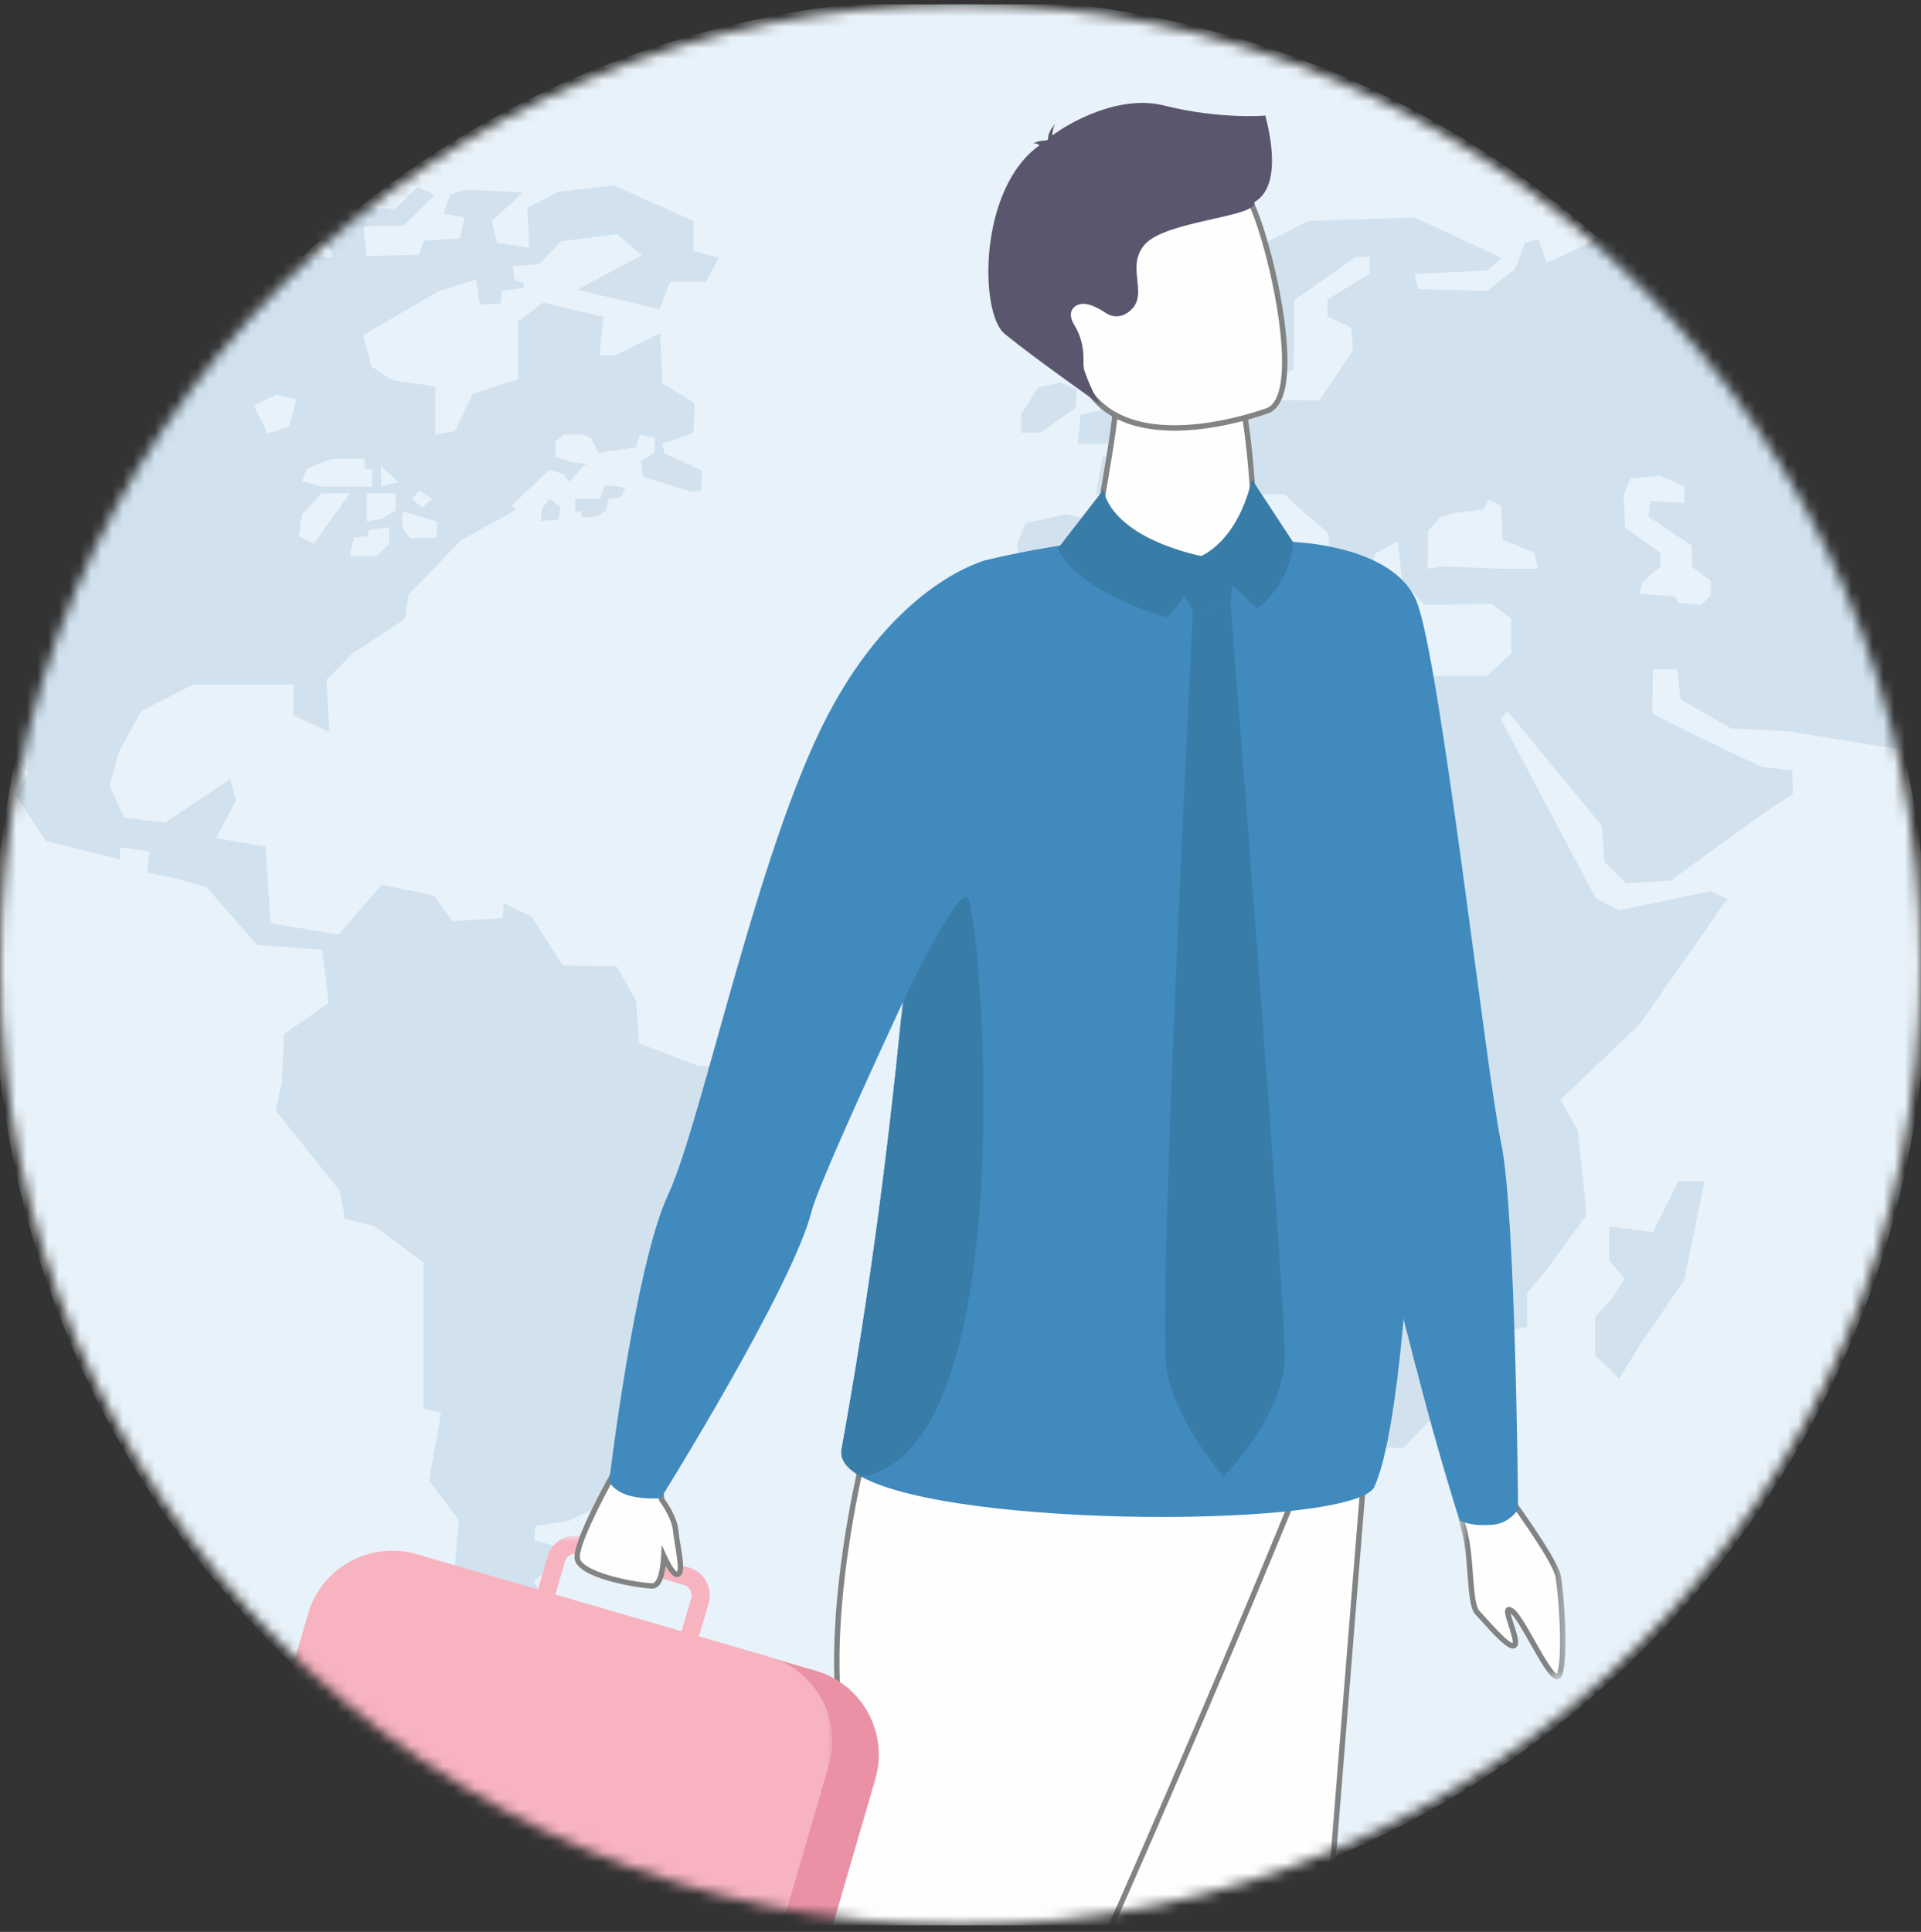 <svg width="180" height="181" viewBox="0 0 180 181" fill="none" xmlns="http://www.w3.org/2000/svg">
<rect x="0" y="0" width="180" height="181" fill="#333333" stroke="none"/>
<g clip-path="url(#clip0_7007_5534)">
<mask id="mask0_7007_5534" style="mask-type:alpha" maskUnits="userSpaceOnUse" x="0" y="0" width="180" height="181">
<path d="M90 180.394C139.706 180.394 180 140.099 180 90.394C180 40.688 139.706 0.394 90 0.394C40.294 0.394 0 40.688 0 90.394C0 140.099 40.294 180.394 90 180.394Z" fill="white"/>
</mask>
<g mask="url(#mask0_7007_5534)">
<path d="M90 180.394C139.706 180.394 180 140.099 180 90.394C180 40.688 139.706 0.394 90 0.394C40.294 0.394 0 40.688 0 90.394C0 140.099 40.294 180.394 90 180.394Z" fill="#E8F2FA" stroke="#EDF5FA" stroke-width="1.2"/>
<path d="M154.89 115.434L150.782 114.898V118.083L152.242 119.805L151.116 121.526L149.457 123.45V126.957L151.715 129.151L153.768 125.846L157.804 119.937L159.728 110.66H157.28L154.89 115.434Z" fill="#D1E2EE"/>
<path d="M103.014 37.148L103.177 38.441L101.254 38.838L100.989 41.588H103.31L106.391 41.291L107.977 39.399L106.29 38.737L105.366 37.678L103.972 35.426L103.31 32.241L100.693 32.77L99.961 33.894V35.161L101.219 36.025L103.014 37.148Z" fill="#D1E2EE"/>
<path d="M100.79 38.208L100.925 36.486L99.396 35.824L97.249 36.316L95.659 38.87V40.529H97.51L100.79 38.208Z" fill="#D1E2EE"/>
<path d="M210.775 88.561L220.222 97.605L220.714 96.016L213.064 85.086L213.859 81.901L217.901 86.492L220.159 86.725L223.124 84.751L222.632 81.774L217.738 77.826L217.536 74.25L218.936 72.365L221.415 73.159L221.219 74.85L222.632 77.032L223.893 76.136L223.206 73.557L230.162 71.066L233.209 68.518L232.748 63.914L226.681 57.556L226.58 52.385H229.267L237.617 58.748L239.963 58.118L238.412 56.068L233.935 53.35L234.199 49.307L239.497 49.32L239.932 44.312L237.914 41.651L239.105 40.364L241.692 42.95L242.511 41.853L239.206 38.075L230.957 37.085L229.86 34.896L232.243 31.516L234.135 32.91L239.799 33.402L246.957 28.634L248.149 30.123L246.56 32.608V35.093L253.119 40.46L255.206 39.369L254.406 35.787L249.739 31.422L255.9 31.019V29.228L258.883 28.635L256.6 27.058L256.694 25.847L262.958 26.863L264.149 25.847L255.704 22.278L224.89 20.689L222.013 19.226L217.434 18.545L213.991 18.431L210.876 21.584L209.563 21.484L205.414 18.4H193.191L187.521 15.02L176.169 15.738L167.548 19.592L167.611 24.07L164.962 24.864L164.363 20.387L163.373 18.835L160.39 18.104L159.696 20.784L160.586 22.973L149.987 22.279L144.926 24.625L144.159 22.404L142.898 22.739L141.974 25.192L139.322 27.261L132.857 27.078L132.564 25.653L139.323 25.357L140.712 24.164L132.565 20.387L122.622 20.69L117.06 23.534L114.972 27.261L111.295 28.699L109.747 30.39L110.103 32.345L111.998 32.61L113.146 35.473L116.412 34.149L116.958 37.977H115.968L113.277 37.58L110.301 38.078L107.419 42.152L103.291 42.802L102.698 46.328L104.439 46.737L103.941 49.008L99.841 48.188L96.086 49.008L95.291 51.102L95.941 55.484L98.148 56.513L101.84 56.494L104.338 56.267L105.105 54.28L109.005 49.209L111.569 49.733L114.101 47.443L114.574 49.234L120.799 53.435L120.038 54.456L117.232 54.305L118.314 55.831L120.038 56.216L122.063 55.371L122.025 52.937L122.924 52.489L122.202 51.719L118.052 49.404L116.958 46.327H120.411L121.508 47.418L124.485 49.979L124.612 53.082L127.692 56.361L128.837 51.864L130.971 50.698L131.372 54.381L133.456 56.664L139.747 56.563L141.605 57.957V61.236L139.322 63.324H132.961L129.086 60.435L125.011 60.839V63.324H123.715L122.328 62.328L115.267 60.537V55.968L106.321 56.662L103.543 58.15H99.992L98.248 57.973L93.934 60.37V64.879L85.12 71.243L85.852 73.954H87.639L87.173 76.54L85.915 77.001L85.851 83.761L93.466 92.44H96.784L96.982 91.91H102.945L104.664 90.32H108.048L109.902 92.175L114.935 92.699L114.273 99.397L119.87 109.273L116.922 114.899L117.12 117.554L119.444 119.868V126.245L122.487 130.338V135.642H131.503L138.261 128.685L140.38 124.907L143.095 124.309V121.13L144.883 119.011L148.664 113.839L147.869 105.968L146.211 103.042L153.652 95.941L161.845 84.222L160.255 83.491L151.744 85.282L149.553 84.197L140.61 67.345L141.237 66.614L150.105 77.379L150.319 80.716L152.372 82.772L156.546 82.5L165.262 76.187L167.987 74.402L167.937 72.213L165.029 71.835C165.029 71.835 154.825 67.029 154.825 66.815C154.825 66.6 154.888 62.69 154.888 62.69H157.14L157.474 65.541L162.204 68.253L167.609 68.517L179.34 70.435L182.083 72.163V74.85L181.736 78.501L187.741 88.385L189.682 88.839L191.619 86.026L192.685 78.028L194.69 73.721L197.919 72.516L203.62 73.059L210.773 79.416V88.561H210.775ZM128.335 25.651L124.387 28.066V29.655L126.626 30.696L126.771 32.834L123.618 37.526L118.15 37.476L117.806 36.34L121.231 34.599L121.256 28.116L127.071 24.061H128.335V25.651ZM140.492 53.28L135.336 53.066L133.791 53.28V49.761L134.945 48.462L136.193 48.071L138.931 47.756L139.53 46.822L140.649 47.377L140.807 50.581L143.802 51.817L144.068 53.28H140.492ZM160.295 55.803L159.4 56.661L157.306 56.497L156.909 55.867L153.629 55.633L153.863 54.574L155.591 53.079V51.824L152.274 49.402L152.144 46.325L152.807 44.805L155.49 44.572L157.773 45.524L157.874 47.12L154.629 46.937L154.462 48.412L158.536 51.131V53.117L160.296 54.41V55.803H160.295Z" fill="#D1E2EE"/>
<path d="M56.185 46.736H53.899V47.915H54.445C54.445 47.915 54.477 48.167 54.524 48.495L55.924 48.375L56.798 47.833L57.028 46.736L58.16 46.641L58.604 45.714L57.567 45.499L56.659 45.524L56.185 46.736Z" fill="#D1E2EE"/>
<path d="M50.677 48.817L52.339 48.678L52.509 47.517L51.513 46.735L50.768 47.668L50.677 48.817Z" fill="#D1E2EE"/>
<path d="M72.467 99.925L65.444 99.863L59.879 97.743L59.613 93.77L57.756 90.516L52.724 90.453L49.807 85.881L47.224 84.625L47.091 86.013L42.387 86.291L40.665 83.894L35.761 82.898L31.719 87.565L25.358 86.493L24.895 79.322L20.256 78.527L22.113 75.014L21.58 72.995L15.481 77.07L11.644 76.603L10.275 73.601L11.114 70.511L13.23 66.613L18.099 64.147L27.505 64.14L27.477 67.016L30.857 68.587L30.589 63.686L33.024 61.233L37.943 58.004L38.278 55.727L43.181 50.631L48.394 47.743L47.934 47.364L51.465 44.041L52.759 44.388L53.352 45.132L54.691 43.644L55.02 43.492L53.55 43.29L52.062 42.798V41.354L52.853 40.704H54.594L55.391 41.057L56.082 42.445L56.928 42.319V42.199L57.17 42.281L59.614 41.903L59.961 40.704L61.352 41.057V42.35L60.059 43.239H60.062L60.251 44.665L64.678 46.027C64.678 46.027 64.684 46.046 64.691 46.077L65.706 45.989L65.775 44.072L62.265 42.476L62.066 41.549L64.981 40.559L65.11 37.778L62.067 35.924L61.868 31.219L57.694 33.275H56.167L56.568 29.693L50.885 28.35L48.533 30.122V35.546L44.307 36.883L42.614 40.415L40.779 40.705V36.189L36.805 35.64L34.819 34.347L34.02 31.421L41.129 27.259L44.607 26.199L44.953 28.533L46.893 28.432L47.041 27.259L49.069 26.969L49.104 26.559L48.233 26.2L48.035 24.957L50.526 24.749L52.03 23.185L52.112 23.072L52.131 23.078L52.592 22.605L57.826 21.943L60.141 23.911L54.071 27.146L61.797 28.963L62.797 26.384H66.174L67.369 24.132L64.982 23.533V20.689L57.496 17.372L52.328 17.964L49.411 19.49L49.609 23.199L46.563 22.738L46.093 20.688L49.013 18.033L43.712 17.769L42.189 18.229L41.527 20.02L43.514 20.354L43.117 22.341L39.736 22.542L39.207 23.867L34.306 23.993C34.306 23.993 34.174 21.218 33.975 21.218C33.777 21.218 37.816 21.149 37.816 21.149L40.733 18.298L39.14 17.504L37.021 19.56L33.508 19.364L31.389 16.444H26.883L22.178 19.957H26.488L26.883 21.219L25.757 22.278L30.528 22.404L31.256 24.133L25.886 23.931L25.625 22.606L22.247 21.875L20.456 20.885L12.507 20.954L10.053 23.338L8.398 23.199L6.543 22.14L1.044 20.487H-9.029L-14.86 24.46L-18.767 25.059L-20.558 26.453L-17.777 26.863V27.973H-23.737L-26.058 29.632L-23.077 32.148L-14.926 32.217L-13.8 31.019H-6.976L-4.526 33.207L-4.655 36.588L-2.602 38.511L-4.324 39.735L-3.927 44.207L-10.089 51.691V58.717L-6.774 60.306V66.613L-3.596 72.037L-1.013 72.428L-0.682 70.573L-3.728 65.868L-4.324 61.302H-2.537L-1.78 66.007L2.629 72.427L1.487 74.509L4.288 78.791L11.244 80.513V79.39L14.028 79.781L13.764 81.774L15.949 82.171L19.329 83.099L24.101 88.535L30.193 88.99L30.789 93.959L26.617 96.879L26.418 101.319L25.822 104.037L31.852 111.593L32.315 114.172C32.315 114.172 34.504 114.765 34.768 114.765C35.033 114.765 39.672 118.278 39.672 118.278V131.926L41.327 132.392L40.198 138.686L42.982 142.395L42.468 148.639L46.145 155.103L50.865 159.221L55.611 159.316L56.075 157.791L52.59 154.858L52.789 153.394L53.416 151.61L53.549 149.787L51.193 149.724L50.004 148.223L51.96 146.337L52.224 144.912L50.039 144.288L50.168 142.963L53.284 142.49L58.023 140.213L59.612 137.3L64.583 130.936L63.454 125.96L64.98 123.311L69.553 123.45L72.63 121.016L73.627 111.423L77.039 107.084L77.635 104.302L74.522 103.306L72.467 99.925ZM36.455 50.947L35.314 52.088H32.779L33.176 50.354L34.371 50.253L34.62 49.654L36.455 49.401V50.947ZM37.054 47.818L35.859 48.588L34.371 48.86C34.371 48.86 34.371 46.475 34.371 46.23H37.054V47.818ZM39.312 45.977L40.533 46.734L39.559 47.541L38.594 46.734L39.312 45.977ZM37.701 47.964H37.899L40.93 48.86V50.405H38.395L37.701 49.402V47.964ZM35.708 43.687L37.351 45.182L35.708 45.58V43.687ZM28.752 43.94L31.041 42.994H34.172V43.94H34.863V45.58H30.095L28.307 45.081L28.752 43.94ZM28.307 48.21L30.145 46.23H32.779L29.401 50.947L28.008 50.203L28.307 48.21ZM25.873 36.983L27.761 37.425L27.112 39.96L25.075 40.61L23.785 37.974L25.873 36.983ZM16.428 24.957V24.812H18.169L18.32 24.212H21.168V25.455L20.354 26.546H16.428V24.957ZM19.212 28.835C19.212 28.835 20.953 28.532 21.101 28.532C21.249 28.532 21.101 30.273 21.101 30.273L17.175 30.526L16.427 29.63L19.212 28.835Z" fill="#D1E2EE"/>
<path fill-rule="evenodd" clip-rule="evenodd" d="M127.904 137.015C127.904 137.015 126.559 153.539 124.978 173.401C122.828 200.383 120.246 233.526 119.99 239.804C119.548 250.707 117.775 268.146 117.775 268.146C117.775 268.146 113.569 272.29 105.154 270.542C105.154 270.542 97.655 245.648 95.513 219.307L95.413 218.005C93.421 191.191 90.321 134.726 90.321 134.726L127.904 137.015Z" fill="#FEFEFE"/>
<path fill-rule="evenodd" clip-rule="evenodd" d="M117.532 268.023C116.977 268.513 112.88 271.832 105.353 270.324C104.739 268.241 97.796 244.264 95.765 219.285L95.665 217.985C93.768 192.455 90.831 139.372 90.591 134.994L127.63 137.251C127.453 139.429 126.181 155.08 124.724 173.38C122.591 200.164 119.995 233.429 119.736 239.792C119.317 250.147 117.674 266.611 117.532 268.023ZM109.203 271.229C114.926 271.229 117.808 268.467 117.952 268.325L118.016 268.261L118.026 268.17C118.044 267.996 119.805 250.599 120.242 239.813C120.501 233.457 123.097 200.201 125.229 173.42C126.792 153.785 128.142 137.199 128.155 137.034L128.176 136.778L90.054 134.454L90.069 134.738C90.1 135.302 93.19 191.513 95.16 218.023L95.26 219.324C97.38 245.393 104.836 270.366 104.911 270.615L104.954 270.759L105.101 270.791C106.601 271.101 107.968 271.229 109.203 271.229Z" fill="#828383"/>
<path fill-rule="evenodd" clip-rule="evenodd" d="M121.76 138.976C121.76 138.976 97.516 198.819 81.575 226.942C65.635 255.065 60.653 262.913 60.653 262.913C60.653 262.913 51.52 259.316 50.69 256.864C50.69 256.864 56.785 202.571 67.46 189.336C73.494 181.857 78.696 165.265 78.436 157.416C77.987 143.874 83.07 128.185 83.07 128.185L121.762 138.976H121.76Z" fill="#FEFEFE"/>
<path fill-rule="evenodd" clip-rule="evenodd" d="M121.419 139.143C119.647 143.497 96.57 199.976 81.355 226.818C66.858 252.392 61.373 261.284 60.55 262.6C57.931 261.55 51.677 258.706 50.947 256.833C51.185 254.768 57.306 202.328 67.658 189.494C73.806 181.873 78.947 165.201 78.688 157.406C78.275 144.954 82.617 130.49 83.238 128.494L121.419 139.143ZM60.755 263.225L60.866 263.049C60.916 262.971 66.034 254.874 81.796 227.067C97.563 199.251 121.753 139.67 121.996 139.071L122.103 138.809L82.904 127.875L82.829 128.106C82.779 128.263 77.737 143.994 78.182 157.423C78.439 165.135 73.348 181.633 67.264 189.176C56.665 202.317 50.499 256.29 50.438 256.835L50.432 256.892L50.45 256.945C51.308 259.479 60.182 263 60.56 263.149L60.754 263.224L60.755 263.225Z" fill="#828383"/>
<path fill-rule="evenodd" clip-rule="evenodd" d="M129.093 114.098C130.056 117.803 131.416 123.125 132.706 128.184C133.539 125.845 134.595 122.121 135.263 117.015C136.493 107.591 132.715 87.515 132.715 87.515L129.093 114.097V114.098Z" fill="#387CA8"/>
<path fill-rule="evenodd" clip-rule="evenodd" d="M141.121 139.855C141.121 139.855 145.648 145.985 145.981 147.621C146.313 149.257 146.705 155.097 146.164 156.806C145.621 158.516 142.799 151.705 141.657 150.92C140.514 150.134 142.37 153.6 141.925 154.128C141.48 154.654 139.3 151.998 138.441 151.092C137.582 150.185 137.986 145.648 137.069 142.887C136.152 140.125 141.121 139.855 141.121 139.855Z" fill="#FEFEFE"/>
<mask id="mask1_7007_5534" style="mask-type:alpha" maskUnits="userSpaceOnUse" x="136" y="139" width="11" height="19">
<path d="M146.688 139.596H136.702V157.334H146.688V139.596Z" fill="white"/>
</mask>
<g mask="url(#mask1_7007_5534)">
<path fill-rule="evenodd" clip-rule="evenodd" d="M141 140.119C142.576 142.261 145.482 146.443 145.732 147.671C146.057 149.273 146.439 155.098 145.922 156.73C145.912 156.763 145.899 156.794 145.882 156.822C145.495 156.698 144.455 154.858 143.828 153.749C143.015 152.307 142.31 151.063 141.8 150.711C141.705 150.646 141.416 150.447 141.182 150.62C140.893 150.836 141.029 151.305 141.364 152.342C141.519 152.825 141.802 153.703 141.738 153.942C141.301 153.89 139.789 152.204 139.21 151.561C138.983 151.308 138.782 151.083 138.624 150.918C138.244 150.516 138.135 149.067 138.019 147.532C137.899 145.961 137.764 144.179 137.308 142.807C137.141 142.304 137.182 141.881 137.432 141.513C138.166 140.434 140.424 140.169 141 140.119ZM145.903 157.334L145.952 157.332C146.098 157.317 146.295 157.226 146.404 156.883C146.975 155.081 146.564 149.217 146.229 147.57C145.888 145.898 141.511 139.957 141.324 139.706L141.244 139.596L141.108 139.603C140.982 139.61 137.996 139.787 137.015 141.227C136.675 141.728 136.612 142.313 136.829 142.966C137.264 144.28 137.397 146.028 137.515 147.57C137.648 149.339 137.754 150.735 138.258 151.266C138.413 151.429 138.611 151.65 138.836 151.9C140.131 153.344 141.171 154.449 141.77 154.449H141.776C141.842 154.449 141.906 154.435 141.966 154.408C142.025 154.381 142.078 154.34 142.12 154.29C142.398 153.961 142.197 153.276 141.846 152.187C141.742 151.865 141.6 151.42 141.549 151.155C141.971 151.489 142.723 152.82 143.389 153.997C144.687 156.296 145.335 157.334 145.904 157.334" fill="#828383"/>
</g>
<path fill-rule="evenodd" clip-rule="evenodd" d="M121.156 50.783C121.156 50.783 127.273 107.728 127.818 109.35C127.937 109.703 128.417 111.505 129.092 114.098C130.055 117.802 131.416 123.126 132.706 128.186C133.932 132.972 135.282 137.725 136.756 142.441C136.756 142.441 137.679 143.04 139.907 142.848C141.427 142.72 142.247 141.421 142.247 141.421C142.247 141.421 142.023 113.463 140.659 107.092C139.291 100.717 134.922 61.567 132.715 56.298C130.511 51.029 121.156 50.783 121.156 50.783Z" fill="#408ABE"/>
<path fill-rule="evenodd" clip-rule="evenodd" d="M80.651 138.321C89.433 143.276 127.049 143.166 128.789 139.277C132.683 130.594 133.658 86.475 131.822 72.942C131.822 72.942 130.871 52.144 128.789 53.062C114.896 46.678 92.406 52.476 92.406 52.476C86.342 54.262 86.863 68.12 85.171 87.578C84.945 90.187 84.702 92.794 84.441 95.4C83.245 107.417 81.504 121.22 78.857 135.781C78.68 136.741 79.349 137.589 80.651 138.322" fill="#408ABE"/>
<path fill-rule="evenodd" clip-rule="evenodd" d="M102.799 50.136C103.031 53.856 107.882 53.434 113.718 52.103C119.547 50.776 117.437 47.332 117.437 47.332C117.437 47.332 117.351 44.69 116.982 41.523C116.847 40.33 116.673 39.141 116.458 37.959C116.359 37.386 116.242 36.817 116.109 36.251C115.348 32.977 104.457 36.135 104.535 37.017C104.749 39.392 103.027 47.215 102.798 50.136" fill="#FEFEFE"/>
<path fill-rule="evenodd" clip-rule="evenodd" d="M112.84 35.05C113.246 35.05 113.635 35.072 113.995 35.125C115.088 35.281 115.717 35.679 115.863 36.308C115.986 36.827 116.101 37.397 116.208 38.002C116.401 39.031 116.57 40.192 116.73 41.554C117.094 44.672 117.183 47.315 117.184 47.342L117.186 47.408L117.22 47.466C117.227 47.477 117.843 48.514 117.385 49.595C116.944 50.632 115.692 51.393 113.66 51.856C110.123 52.663 105.828 53.415 104.003 52.051C103.42 51.615 103.109 50.989 103.051 50.137C103.143 48.99 103.466 47.075 103.807 45.049C104.348 41.841 104.909 38.525 104.791 37.035C105.156 36.552 109.584 35.049 112.84 35.049V35.05ZM107.185 53.314C109.162 53.314 111.528 52.862 113.773 52.349C115.976 51.847 117.349 50.985 117.854 49.786C118.347 48.614 117.833 47.529 117.688 47.262C117.606 45.334 117.454 43.41 117.233 41.494C117.097 40.294 116.922 39.1 116.707 37.912C116.606 37.335 116.489 36.761 116.356 36.191C115.89 34.188 112.357 34.441 110.293 34.77C108.49 35.059 104.202 36.119 104.282 37.038C104.408 38.443 103.823 41.908 103.309 44.965C102.963 47.013 102.637 48.949 102.545 50.116V50.151C102.609 51.156 102.996 51.93 103.7 52.456C104.53 53.078 105.756 53.314 107.185 53.314Z" fill="#828383"/>
<path fill-rule="evenodd" clip-rule="evenodd" d="M115.302 56.628L115.762 51.489L109.304 52.708L111.789 57.296L115.302 56.628Z" fill="#387CA8"/>
<path fill-rule="evenodd" clip-rule="evenodd" d="M117.298 44.914L121.158 50.782C121.158 50.782 121.158 54.393 117.809 57.011L112.533 52.098C112.533 52.098 115.944 50.797 117.298 44.914ZM112.533 52.098C112.533 52.098 111.439 56.022 109.326 57.822C109.326 57.822 101.089 55.608 99.125 51.387L103.416 45.848C103.416 45.848 103.623 50.038 112.533 52.098Z" fill="#387CA8"/>
<path fill-rule="evenodd" clip-rule="evenodd" d="M101.145 34.902C103.708 41.957 113.061 40.156 117.044 39.023C118.165 38.706 118.859 38.441 118.859 38.441C120.09 37.882 120.471 35.734 120.363 33.02C120.151 27.652 118.031 20.07 116.814 18.244C114.983 15.495 111.93 12.701 102.856 16.593C93.782 20.487 97.859 25.864 101.145 34.902Z" fill="#FEFEFE"/>
<path fill-rule="evenodd" clip-rule="evenodd" d="M118.756 38.21C118.755 38.21 118.065 38.471 116.976 38.779C113.119 39.876 103.879 41.685 101.384 34.816C100.881 33.432 100.367 32.154 99.871 30.919C97.141 24.127 95.495 20.027 102.957 16.825C112.762 12.619 115.357 16.513 116.605 18.385C117.777 20.145 119.901 27.72 120.111 33.031C120.229 35.963 119.758 37.754 118.756 38.21ZM110.046 40.349C112.769 40.349 115.434 39.744 117.114 39.266C118.233 38.95 118.922 38.688 118.95 38.677C120.189 38.116 120.744 36.212 120.617 33.011C120.401 27.527 118.257 19.953 117.026 18.103C115.011 15.079 111.739 12.509 102.756 16.36C94.84 19.757 96.654 24.273 99.4 31.107C99.896 32.339 100.408 33.613 100.908 34.99C102.437 39.2 106.295 40.349 110.046 40.349Z" fill="#828383"/>
<path fill-rule="evenodd" clip-rule="evenodd" d="M94.138 31.28C97.001 33.615 103.154 37.938 103.154 37.938C103.154 37.938 102.469 37.129 101.632 34.797C101.536 34.532 101.507 34.145 101.52 33.734C101.555 32.591 101.279 31.449 100.679 30.476C100.304 29.867 100.169 29.236 100.643 28.789C101.419 28.053 102.747 28.729 103.617 29.325C103.897 29.518 104.228 29.626 104.569 29.634C104.909 29.643 105.245 29.553 105.536 29.374L105.546 29.366C107.993 27.835 105.293 25.135 107.279 22.892C109.271 20.651 117.875 20.345 117.531 18.939C120.469 17.281 118.617 11.155 118.564 10.83C118.564 10.83 114.348 11.205 109.083 9.889C104.809 8.815 100.097 11.56 98.606 12.692C98.606 12.42 98.651 12.043 98.843 11.646C98.843 11.646 98.196 12.285 98.208 13.031C98.143 13.096 98.114 13.141 98.135 13.154C98.135 13.154 97.283 13.138 96.786 13.465C96.786 13.465 97.15 13.351 97.323 13.568C97.344 13.591 97.369 13.611 97.397 13.624C91.677 17.665 91.762 29.339 94.138 31.28Z" fill="#59566E"/>
<path fill-rule="evenodd" clip-rule="evenodd" d="M114.673 33.884C114.673 33.884 115.133 34.772 117.446 34.035C117.446 34.035 119.387 33.417 119.065 32.394C119.065 32.394 116.967 32.137 114.673 33.883" fill="#FEFEFE"/>
<path fill-rule="evenodd" clip-rule="evenodd" d="M115.301 56.629C115.301 56.629 120.453 121.737 120.38 127.162C120.309 132.585 114.672 138.322 114.672 138.322C114.672 138.322 110.18 133.406 109.303 128.216C108.426 123.026 111.788 57.296 111.788 57.296L115.301 56.629ZM80.651 138.321H80.659C96.32 136.068 91.833 84.238 90.604 84.033C89.374 83.829 84.871 93.297 84.871 93.297L84.441 95.4C83.245 107.417 81.504 121.221 78.857 135.782C78.68 136.741 79.349 137.589 80.651 138.322" fill="#387CA8"/>
<path fill-rule="evenodd" clip-rule="evenodd" d="M34.614 176.93L67.731 186.567C72.041 187.821 76.594 185.321 77.848 181.011L82.024 166.66C83.278 162.349 80.778 157.797 76.468 156.543L43.353 146.905C39.042 145.653 34.49 148.153 33.235 152.463L29.059 166.814C27.805 171.124 30.305 175.676 34.615 176.93" fill="#EA91A6"/>
<mask id="mask2_7007_5534" style="mask-type:alpha" maskUnits="userSpaceOnUse" x="24" y="143" width="54" height="43">
<path d="M77.986 143.876H24.324V185.801H77.986V143.876Z" fill="white"/>
</mask>
<g mask="url(#mask2_7007_5534)">
<path fill-rule="evenodd" clip-rule="evenodd" d="M52.036 149.392L63.867 152.836L64.767 149.739C64.841 149.482 64.811 149.206 64.682 148.972C64.553 148.738 64.336 148.564 64.079 148.489L61.109 147.625L55.66 146.038L54.19 145.61C53.933 145.535 53.657 145.565 53.422 145.694C53.187 145.822 53.013 146.039 52.937 146.295L52.039 149.392H52.036ZM77.663 165.382L73.437 179.898C73.045 181.236 72.319 182.452 71.327 183.431C70.335 184.41 69.11 185.12 67.768 185.495C66.882 185.747 65.959 185.844 65.04 185.784H65.035V185.783C64.441 185.746 63.853 185.644 63.281 185.477L30.225 175.856C25.899 174.597 23.39 170.028 24.648 165.702L28.872 151.184C30.134 146.858 34.702 144.349 39.028 145.608L50.409 148.921L51.31 145.824C51.511 145.136 51.977 144.556 52.605 144.21C53.233 143.865 53.972 143.783 54.66 143.983L55.909 144.346L62.832 146.362L64.552 146.862C64.893 146.961 65.211 147.126 65.488 147.348C65.765 147.571 65.995 147.845 66.165 148.157C66.338 148.467 66.446 148.809 66.485 149.162C66.524 149.515 66.493 149.872 66.392 150.213L65.491 153.31L72.085 155.227C72.347 155.301 72.599 155.391 72.845 155.49L72.85 155.493H72.852C75.362 156.501 77.145 158.67 77.755 161.183V161.185C78.092 162.568 78.06 164.015 77.663 165.382Z" fill="#F7B3BF"/>
</g>
<path fill-rule="evenodd" clip-rule="evenodd" d="M57.71 137.684L61.957 140.123C61.957 140.123 61.973 140.255 61.997 140.486C62.432 141.099 63.218 142.335 63.31 143.371C63.438 144.813 64.139 147.329 63.481 147.492C63.12 147.58 62.6 146.644 62.2 145.772C62.112 147.352 61.811 148.634 61.059 148.585C59.135 148.463 54.423 147.54 54.101 146.061C53.78 144.582 57.709 137.684 57.709 137.684" fill="#FEFEFE"/>
<path fill-rule="evenodd" clip-rule="evenodd" d="M62.004 144.738L61.948 145.759C61.848 147.531 61.52 148.075 61.333 148.24C61.299 148.273 61.258 148.299 61.214 148.315C61.17 148.331 61.123 148.338 61.076 148.335C58.851 148.192 54.608 147.201 54.347 146.008C54.133 145.02 56.251 140.781 57.802 138.03L61.72 140.279L61.745 140.513L61.752 140.579L61.79 140.633C62.227 141.249 62.972 142.425 63.058 143.395C63.095 143.821 63.18 144.323 63.269 144.855C63.391 145.581 63.643 147.093 63.418 147.247C63.423 147.242 63.121 147.172 62.43 145.667L62.004 144.738ZM61.099 148.842C61.31 148.841 61.513 148.761 61.668 148.619C62.016 148.311 62.248 147.676 62.373 146.687C62.938 147.707 63.279 147.802 63.539 147.738C64.237 147.567 64.03 146.333 63.768 144.771C63.682 144.3 63.614 143.825 63.562 143.349C63.469 142.29 62.712 141.066 62.242 140.395L62.209 140.093L62.194 139.967L57.615 137.338L57.489 137.559C57.083 138.274 53.52 144.586 53.854 146.115C54.231 147.846 59.329 148.729 61.043 148.839L61.099 148.842Z" fill="#828383"/>
<path fill-rule="evenodd" clip-rule="evenodd" d="M92.406 52.477C92.406 52.477 84.089 54.467 77.513 67.1C70.938 79.731 65.744 105.206 62.605 111.93C59.465 118.655 57.076 138.832 57.076 138.832C57.076 138.832 57.566 139.834 59.257 140.201C60.571 140.485 61.918 140.374 61.918 140.374C61.918 140.374 74.284 120.567 76.059 113.449C77.02 109.598 91.693 78.774 91.693 78.774L92.406 52.477Z" fill="#408ABE"/>
</g>
</g>
<defs>
<clipPath id="clip0_7007_5534">
<rect width="180" height="180" fill="white" transform="translate(0 0.394)"/>
</clipPath>
</defs>
</svg>
